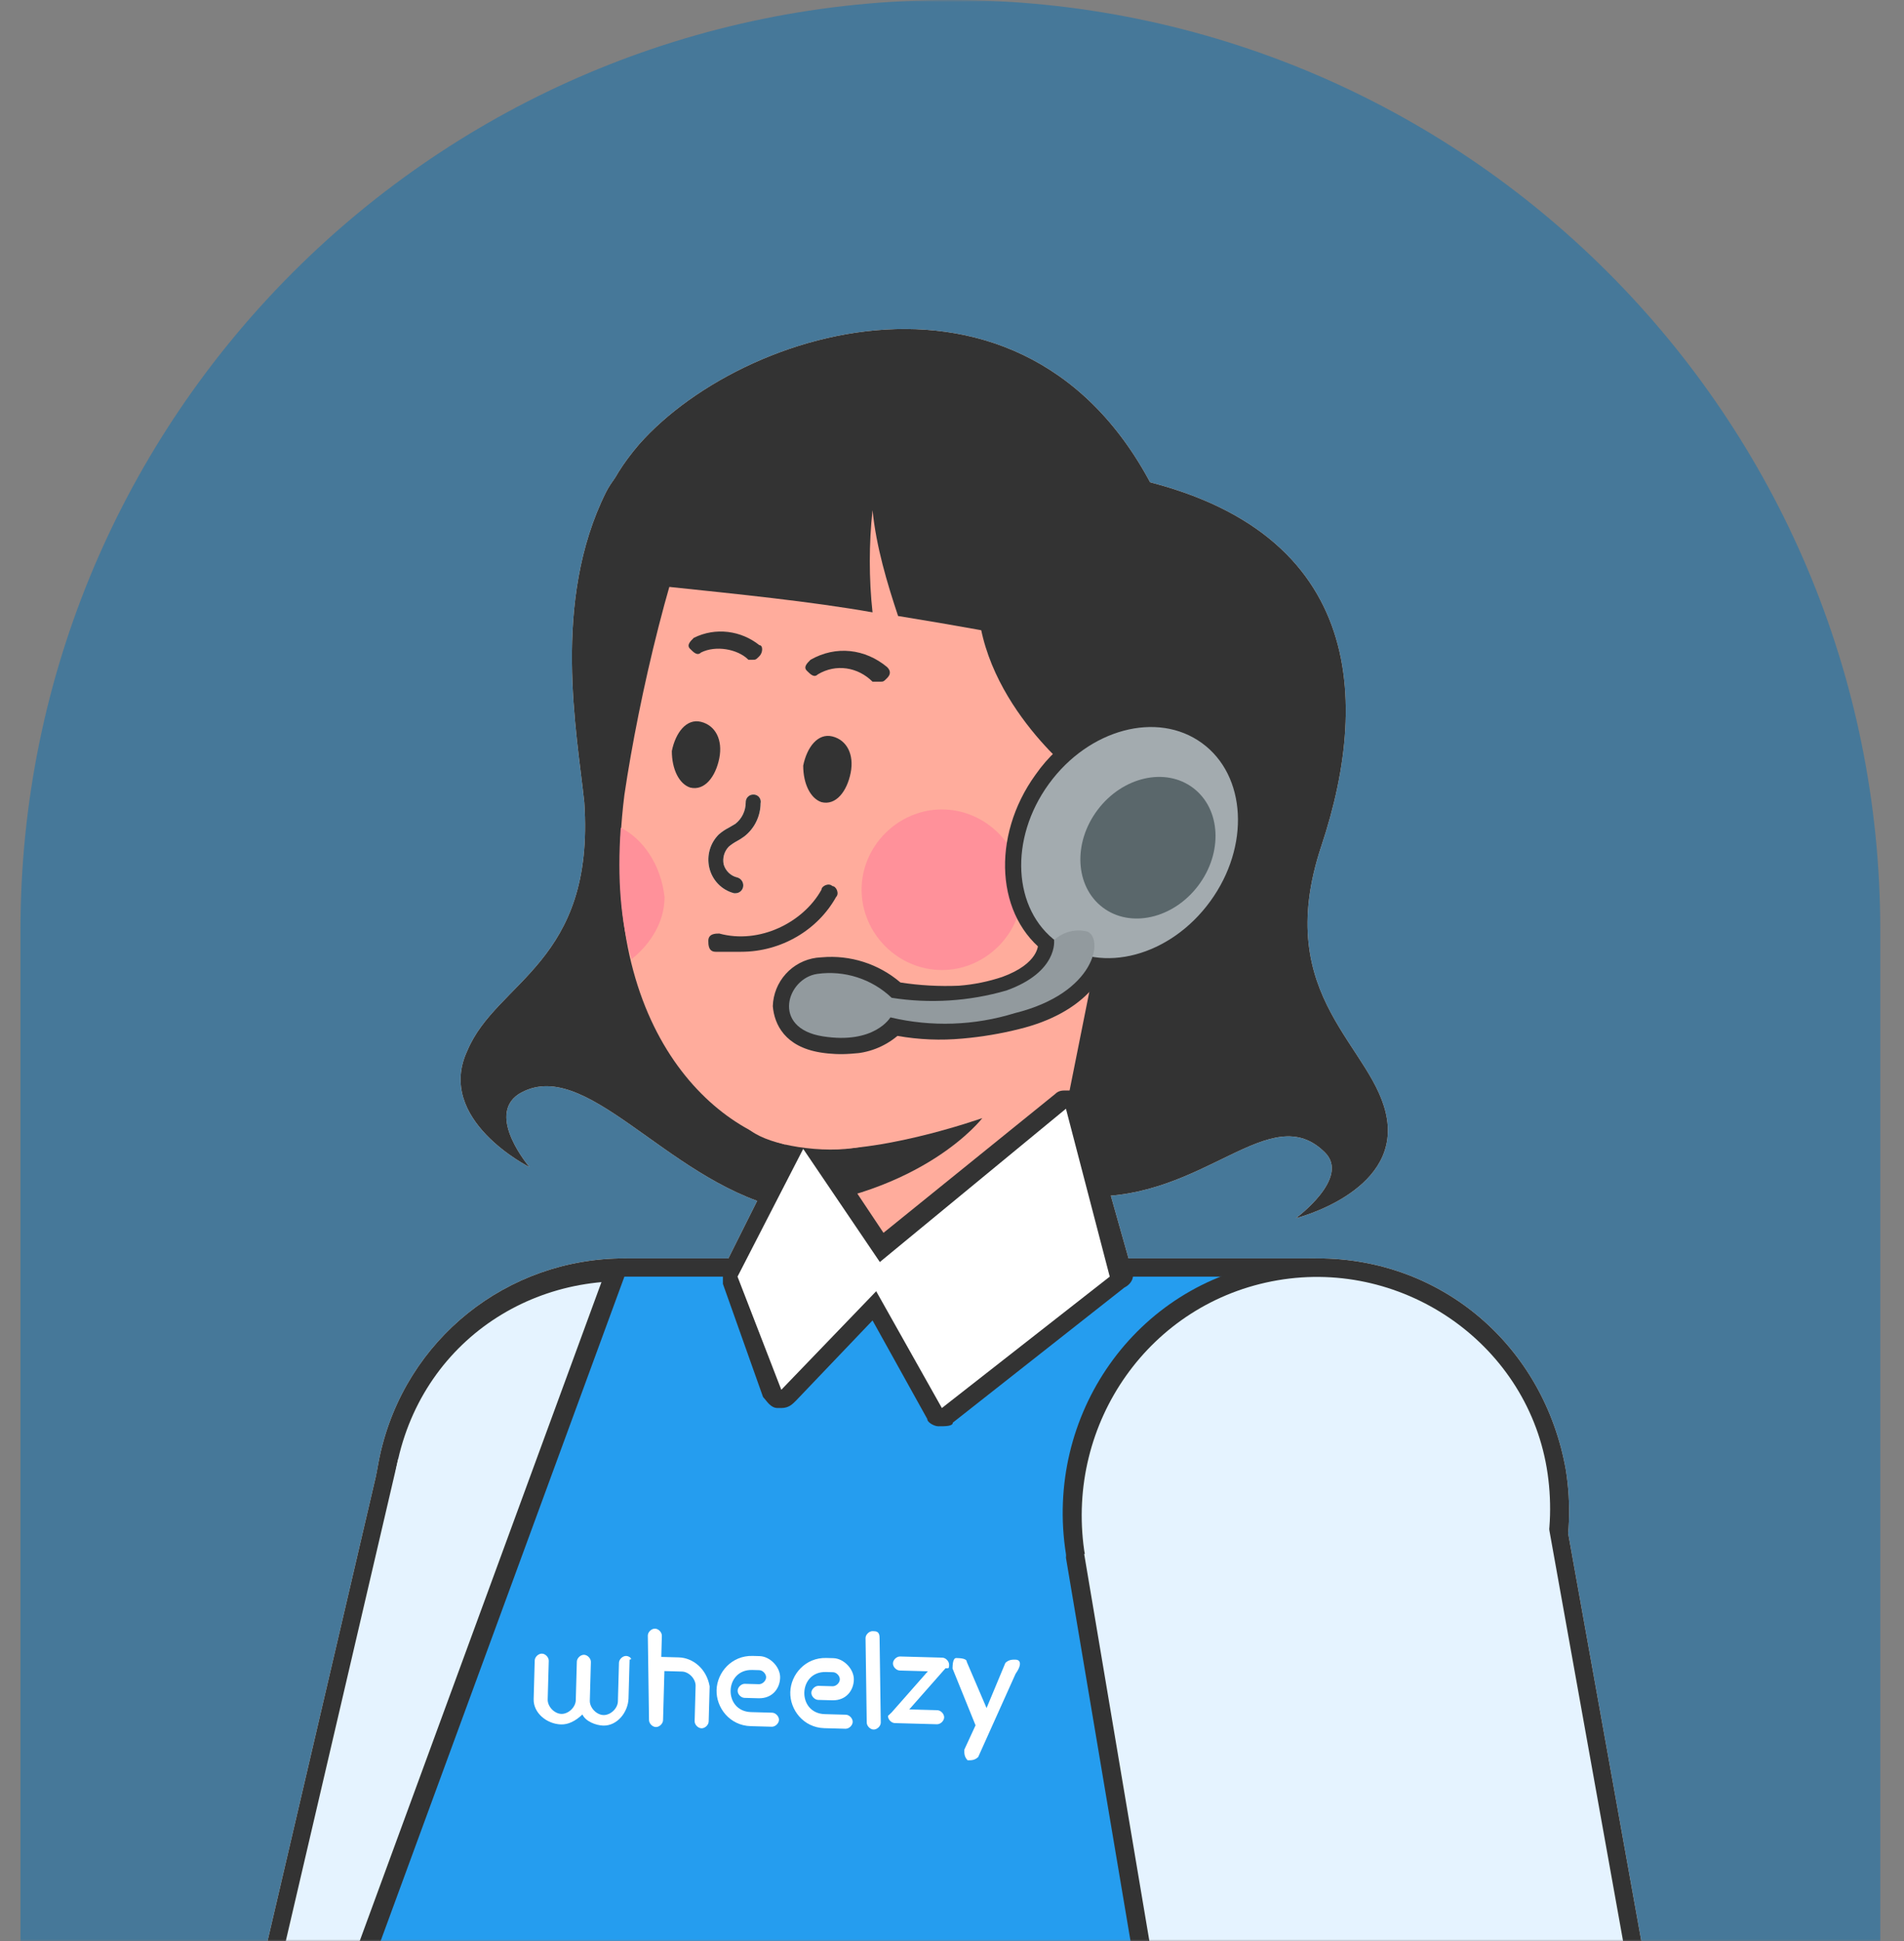 ﻿<svg width="465" height="474" viewBox="0 0 465 474" fill="none" xmlns="http://www.w3.org/2000/svg">
<rect x="0" y="0" width="465" height="474" fill="#808080" stroke="none"/>
<mask id="mask0_112_584" style="mask-type:alpha" maskUnits="userSpaceOnUse" x="0" y="0" width="465" height="474">
<rect width="465" height="474" fill="#C4C4C4"/>
</mask>
<g mask="url(#mask0_112_584)">
<path d="M5 227.103C5 101.678 106.677 0 232.103 0C357.529 0 459.206 101.677 459.206 227.103V681.309H5V227.103Z" fill="#0D70B3" fill-opacity="0.5"/>
<g clip-path="url(#clip0_112_584)">
<g clip-path="url(#clip1_112_584)">
<path d="M149.819 639.67H148.928L37.529 613.825C34.855 612.934 33.964 611.151 33.964 608.478L92.783 356.27C92.783 355.378 93.674 354.487 94.565 353.596C95.456 353.596 96.347 352.705 97.239 352.705H98.13L209.529 378.549C212.203 379.441 213.094 381.223 213.094 383.897L154.275 636.105C154.275 636.996 153.384 637.887 152.493 638.778C151.602 639.67 150.71 639.67 149.819 639.67Z" fill="white"/>
<path d="M153.384 431.13C148.928 431.13 143.581 430.239 139.125 429.348C106.151 421.327 85.653 388.353 92.783 355.379C99.021 326.861 123.975 307.254 152.493 307.254C156.949 307.254 162.296 308.146 166.752 309.037C199.726 317.058 220.224 350.032 213.094 383.006C205.965 411.524 181.902 431.13 153.384 431.13Z" fill="white"/>
<path d="M149.819 635.214L208.638 382.114L97.239 356.27L38.42 608.478L149.819 635.214Z" fill="white"/>
<path d="M140.016 425.783C170.317 432.913 201.509 414.198 208.638 383.006C215.768 351.814 197.053 321.514 165.861 314.384C134.669 307.254 104.369 325.078 97.239 356.27C90.109 387.462 108.825 417.763 140.016 425.783Z" fill="white"/>
<path d="M271.022 115.648C332.514 126.342 335.188 169.12 322.711 206.55C310.234 243.98 336.079 255.566 338.753 273.389C341.426 291.213 316.473 297.452 316.473 297.452C316.473 297.452 329.841 287.649 323.602 281.41C310.234 268.042 294.193 292.996 265.675 292.105C237.156 291.213 266.566 154.861 266.566 154.861L271.022 115.648Z" fill="white"/>
<path d="M217.55 120.105C181.011 117.431 157.84 101.39 148.037 120.105C134.669 146.841 140.907 178.924 142.69 195.856C145.363 235.069 121.301 239.525 114.172 256.458C106.151 273.39 129.322 284.976 129.322 284.976C129.322 284.976 118.628 272.499 126.648 267.152C142.69 257.349 162.296 287.65 189.923 294.779C245.177 309.929 213.985 158.426 213.985 158.426L217.55 120.105Z" fill="white"/>
<path d="M214.877 314.384C213.985 314.384 212.203 313.493 212.203 312.602L194.379 284.975C182.793 283.192 172.099 276.063 163.187 264.477C153.384 252 143.581 229.72 148.037 193.181C150.71 170.01 159.622 134.363 170.317 112.083C171.208 108.518 173.882 106.736 177.446 106.736C178.338 106.736 179.229 106.736 180.12 106.736L230.918 119.212C264.783 128.124 286.172 161.098 279.043 195.855L263.892 271.607C263.892 272.498 263.001 273.389 262.11 274.28L217.55 313.493C217.55 313.493 216.659 314.384 214.877 314.384Z" fill="white"/>
<path d="M179.229 111.192L230.918 123.669C262.11 131.689 282.607 162.881 275.478 194.964L260.328 270.716L215.768 309.928L197.053 280.519C174.773 277.845 145.363 251.109 152.493 194.073C156.058 170.011 164.078 135.254 173.882 113.865C174.773 111.192 176.555 110.301 179.229 111.192Z" fill="white"/>
<path d="M196.162 280.52C212.203 283.193 239.83 273.39 239.83 273.39C239.83 273.39 225.571 292.105 189.923 295.67L196.162 280.52Z" fill="white"/>
<path d="M151.602 202.094C150.711 214.571 151.602 225.265 154.275 234.177C158.731 230.612 162.296 225.265 162.296 219.027C161.405 211.006 156.949 204.768 151.602 202.094Z" fill="white"/>
<path d="M249.633 217.245C249.633 227.939 240.721 236.851 230.027 236.851C219.333 236.851 210.421 227.939 210.421 217.245C210.421 206.55 219.333 197.639 230.027 197.639C240.721 197.639 249.633 206.55 249.633 217.245Z" fill="white"/>
<path d="M179.229 217.244C180.12 217.244 181.011 216.353 181.011 215.462C181.011 214.571 180.12 212.788 179.229 212.788C177.446 212.788 175.664 211.006 175.664 209.224C174.773 207.441 175.664 205.659 177.446 204.768C178.338 203.876 178.338 203.876 179.229 202.985C180.12 202.985 181.011 202.094 181.011 201.203C183.685 199.42 185.467 195.856 185.467 192.291C185.467 191.4 184.576 190.508 183.685 190.508C182.794 190.508 181.902 191.4 181.902 192.291C181.902 194.964 181.011 196.747 179.229 198.529C178.338 198.529 178.338 199.42 177.446 199.42C176.555 200.312 175.664 200.312 174.773 201.203C172.099 202.985 171.208 207.441 172.099 210.115C172.99 213.679 175.664 216.353 179.229 217.244Z" fill="white"/>
<path d="M175.664 185.162C174.773 189.618 172.099 193.182 168.535 192.291C165.861 191.4 164.079 187.835 164.079 183.379C164.97 178.923 167.643 175.359 171.208 176.25C174.773 177.141 176.555 180.706 175.664 185.162Z" fill="white"/>
<path d="M207.747 188.726C206.856 193.182 204.182 196.747 200.617 195.855C197.944 194.964 196.161 191.399 196.161 186.943C197.053 182.487 199.726 178.923 203.291 179.814C206.856 180.705 208.638 184.27 207.747 188.726Z" fill="white"/>
<path d="M183.685 161.099C184.576 161.099 184.576 161.099 185.467 160.207C186.358 159.316 186.358 157.534 185.467 157.534C181.011 153.969 174.773 153.078 169.426 155.751C168.534 156.643 167.643 157.534 168.534 158.425C169.426 159.316 170.317 160.207 171.208 159.316C174.773 157.534 180.12 158.425 182.794 161.099C182.794 161.099 182.794 161.099 183.685 161.099Z" fill="white"/>
<path d="M214.877 166.447C215.768 166.447 215.768 166.447 216.659 165.556C217.55 164.664 217.55 163.773 216.659 162.882C211.312 158.426 204.182 157.535 197.944 161.1C197.053 161.991 196.162 162.882 197.053 163.773C197.944 164.664 198.835 165.556 199.726 164.664C204.182 161.991 209.529 162.882 213.094 166.447C213.985 166.447 213.985 166.447 214.877 166.447Z" fill="white"/>
<path d="M181.011 232.395C190.814 232.395 199.726 227.048 204.182 219.027C205.073 218.136 204.182 216.354 203.291 216.354C202.4 215.462 200.618 216.354 200.618 217.245C196.162 225.265 185.467 230.613 175.664 227.939C174.773 227.939 172.99 227.939 172.99 229.721C172.99 230.613 172.99 232.395 174.773 232.395C176.555 232.395 179.229 232.395 181.011 232.395Z" fill="white"/>
<path d="M79.415 615.608C69.612 615.608 60.7 611.152 54.462 602.24C49.114 594.22 47.332 583.525 50.897 574.613L148.037 309.928C148.928 308.146 150.711 307.255 152.493 307.255H320.929C323.602 307.255 325.385 309.037 325.385 310.82L359.25 572.831C361.033 583.525 357.468 594.22 350.338 602.24C343.209 610.261 333.406 614.717 321.82 614.717H79.415V615.608Z" fill="white"/>
<path d="M152.493 311.711H320.929L354.794 573.722C357.468 593.329 342.318 611.153 321.82 611.153H79.415C61.591 611.153 49.114 593.329 55.353 576.396L152.493 311.711Z" fill="white"/>
<path d="M229.136 348.25C228.245 348.25 226.462 347.359 226.462 346.468L213.094 322.405L194.379 342.012C193.488 342.903 192.597 343.794 190.814 343.794H189.923C188.141 343.794 187.25 342.012 186.358 341.12L176.555 313.493C176.555 312.602 176.555 310.82 176.555 309.929L192.597 277.846C193.488 276.063 194.379 275.172 196.162 275.172C197.944 275.172 198.835 276.063 199.726 276.954L215.768 301.017L257.654 267.151C258.545 266.26 259.436 266.26 260.328 266.26C261.219 266.26 261.219 266.26 262.11 266.26C263.892 267.151 264.784 268.043 264.784 268.934L276.369 309.929C277.26 311.711 276.369 313.493 274.587 314.385L232.701 347.359C232.701 348.25 230.918 348.25 229.136 348.25C230.027 348.25 230.027 348.25 229.136 348.25Z" fill="white"/>
<path d="M196.162 280.519L214.877 308.146L260.328 270.716L271.022 311.711L230.027 343.794L213.985 315.276L190.814 339.338L180.12 311.711L196.162 280.519Z" fill="white"/>
<path d="M281.716 223.482C290.576 223.482 297.758 216.3 297.758 207.441C297.758 198.581 290.576 191.399 281.716 191.399C272.857 191.399 265.675 198.581 265.675 207.441C265.675 216.3 272.857 223.482 281.716 223.482Z" fill="white"/>
<path d="M276.369 192.291C276.369 192.291 261.219 218.135 258.545 230.612C258.545 230.612 254.089 210.115 262.11 188.726C262.11 188.726 236.266 168.228 238.939 141.493C241.613 113.866 279.934 122.778 279.934 122.778C279.934 122.778 295.084 176.249 276.369 192.291Z" fill="white"/>
<path d="M156.058 108.519C182.793 78.218 259.436 55.938 287.063 131.69L267.457 159.317C267.457 159.317 246.96 154.861 219.332 150.405C216.659 142.384 213.985 133.472 213.094 124.56C212.203 132.581 212.203 141.493 213.094 149.514C197.944 146.84 180.12 145.058 163.187 143.275C145.363 141.493 140.016 127.234 156.058 108.519Z" fill="white"/>
<path d="M292.411 547.877C291.519 547.877 290.628 547.877 289.737 546.986C288.846 546.094 287.955 545.203 287.955 544.312L260.328 380.332C260.328 378.55 261.219 375.876 263.892 374.985L372.618 342.902H373.509C374.4 342.902 375.292 342.902 376.183 343.793C377.074 344.684 377.965 345.576 377.965 346.467L409.157 520.25C409.157 522.923 408.266 524.706 405.592 525.597L292.411 547.877Z" fill="white"/>
<path d="M320.929 431.131C290.628 431.131 265.675 409.742 260.328 379.441C254.98 345.576 277.26 313.493 311.126 308.146C314.69 307.255 318.255 307.255 321.82 307.255C352.121 307.255 377.074 328.643 382.421 358.944C387.768 392.809 365.489 424.892 331.623 430.24C328.058 431.131 324.494 431.131 320.929 431.131Z" fill="white"/>
<path d="M404.701 520.25L373.509 346.467L264.783 379.441L292.411 543.421L404.701 520.25Z" fill="white"/>
<path d="M330.732 425.784C361.924 420.436 382.421 391.027 377.965 359.835C373.509 328.643 343.209 307.255 312.017 312.602C280.825 317.949 260.328 347.358 264.783 378.55C270.131 410.633 299.54 431.131 330.732 425.784Z" fill="white"/>
<path d="M218.441 274.281C218.441 278.737 209.529 281.411 198.835 280.519C188.141 279.628 180.12 276.063 181.011 271.607C181.902 267.152 189.923 264.478 200.617 265.369C210.421 266.26 218.441 269.825 218.441 274.281Z" fill="white"/>
<path d="M149.819 639.67H148.928L37.529 613.825C34.855 612.934 33.964 611.151 33.964 608.478L92.783 356.27C92.783 355.378 93.674 354.487 94.565 353.596C95.456 353.596 96.347 352.705 97.239 352.705H98.13L209.529 378.549C212.203 379.441 213.094 381.223 213.094 383.897L154.275 636.105C154.275 636.996 153.384 637.887 152.493 638.778C151.602 639.67 150.71 639.67 149.819 639.67Z" fill="#333333"/>
<path d="M153.384 431.13C148.928 431.13 143.581 430.239 139.125 429.348C106.151 421.327 85.653 388.353 92.783 355.379C99.021 326.861 123.975 307.254 152.493 307.254C156.949 307.254 162.296 308.146 166.752 309.037C199.726 317.058 220.224 350.032 213.094 383.006C205.965 411.524 181.902 431.13 153.384 431.13Z" fill="#333333"/>
<path d="M149.819 635.214L208.638 382.114L97.239 356.27L38.42 608.478L149.819 635.214Z" fill="#E5F3FF"/>
<path d="M140.016 425.783C170.317 432.913 201.509 414.198 208.638 383.006C215.768 351.814 197.053 321.514 165.861 314.384C134.669 307.254 104.369 325.078 97.239 356.27C90.109 387.462 108.825 417.763 140.016 425.783Z" fill="#E5F3FF"/>
<path d="M271.022 115.648C332.514 126.342 335.188 169.12 322.711 206.55C310.234 243.98 336.079 255.566 338.753 273.389C341.426 291.213 316.473 297.452 316.473 297.452C316.473 297.452 329.841 287.649 323.602 281.41C310.234 268.042 294.193 292.996 265.675 292.105C237.156 291.213 266.566 154.861 266.566 154.861L271.022 115.648Z" fill="#333333"/>
<path d="M217.55 120.105C181.011 117.431 157.84 101.39 148.037 120.105C134.669 146.841 140.907 178.924 142.69 195.856C145.363 235.069 121.301 239.525 114.172 256.458C106.151 273.39 129.322 284.976 129.322 284.976C129.322 284.976 118.628 272.499 126.648 267.152C142.69 257.349 162.296 287.65 189.923 294.779C245.177 309.929 213.985 158.426 213.985 158.426L217.55 120.105Z" fill="#333333"/>
<path d="M214.877 314.384C213.985 314.384 212.203 313.493 212.203 312.602L194.379 284.975C182.793 283.192 172.099 276.063 163.187 264.477C153.384 252 143.581 229.72 148.037 193.181C150.71 170.01 159.622 134.363 170.317 112.083C171.208 108.518 173.882 106.736 177.446 106.736C178.338 106.736 179.229 106.736 180.12 106.736L230.918 119.212C264.783 128.124 286.172 161.098 279.043 195.855L263.892 271.607C263.892 272.498 263.001 273.389 262.11 274.28L217.55 313.493C217.55 313.493 216.659 314.384 214.877 314.384Z" fill="#333333"/>
<path d="M179.229 111.192L230.918 123.669C262.11 131.689 282.607 162.881 275.478 194.964L260.328 270.716L215.768 309.928L197.053 280.519C174.773 277.845 145.363 251.109 152.493 194.073C156.058 170.011 164.078 135.254 173.882 113.865C174.773 111.192 176.555 110.301 179.229 111.192Z" fill="#FFAC9C"/>
<path d="M196.238 280.13C212.28 282.803 239.907 273 239.907 273C239.907 273 225.648 291.715 190 295.28L196.238 280.13Z" fill="#333333"/>
<path d="M151.602 202.094C150.711 214.571 151.602 225.265 154.275 234.177C158.731 230.612 162.296 225.265 162.296 219.027C161.405 211.006 156.949 204.768 151.602 202.094Z" fill="#FF919A"/>
<path d="M249.633 217.245C249.633 227.939 240.721 236.851 230.027 236.851C219.333 236.851 210.421 227.939 210.421 217.245C210.421 206.55 219.333 197.639 230.027 197.639C240.721 197.639 249.633 206.55 249.633 217.245Z" fill="#FF919A"/>
<path d="M175.664 185.162C174.773 189.618 172.099 193.182 168.535 192.291C165.861 191.4 164.079 187.835 164.079 183.379C164.97 178.923 167.643 175.359 171.208 176.25C174.773 177.141 176.555 180.706 175.664 185.162Z" fill="#333333"/>
<path d="M207.747 188.726C206.856 193.182 204.182 196.747 200.617 195.855C197.944 194.964 196.161 191.399 196.161 186.943C197.053 182.487 199.726 178.923 203.291 179.814C206.856 180.705 208.638 184.27 207.747 188.726Z" fill="#333333"/>
<path d="M183.685 161.099C184.576 161.099 184.576 161.099 185.467 160.207C186.358 159.316 186.358 157.534 185.467 157.534C181.011 153.969 174.773 153.078 169.426 155.751C168.534 156.643 167.643 157.534 168.534 158.425C169.426 159.316 170.317 160.207 171.208 159.316C174.773 157.534 180.12 158.425 182.794 161.099C182.794 161.099 182.794 161.099 183.685 161.099Z" fill="#333333"/>
<path d="M214.877 166.447C215.768 166.447 215.768 166.447 216.659 165.556C217.55 164.664 217.55 163.773 216.659 162.882C211.312 158.426 204.182 157.535 197.944 161.1C197.053 161.991 196.162 162.882 197.053 163.773C197.944 164.664 198.835 165.556 199.726 164.664C204.182 161.991 209.529 162.882 213.094 166.447C213.985 166.447 213.985 166.447 214.877 166.447Z" fill="#333333"/>
<path d="M181.011 232.395C190.814 232.395 199.726 227.048 204.182 219.027C205.073 218.136 204.182 216.354 203.291 216.354C202.4 215.462 200.618 216.354 200.618 217.245C196.162 225.265 185.467 230.613 175.664 227.939C174.773 227.939 172.99 227.939 172.99 229.721C172.99 230.613 172.99 232.395 174.773 232.395C176.555 232.395 179.229 232.395 181.011 232.395Z" fill="#333333"/>
<path d="M79.415 615.608C69.612 615.608 60.7 611.152 54.462 602.24C49.114 594.22 47.332 583.525 50.897 574.613L148.037 309.928C148.928 308.146 150.711 307.255 152.493 307.255H320.929C323.602 307.255 325.385 309.037 325.385 310.82L359.25 572.831C361.033 583.525 357.468 594.22 350.338 602.24C343.209 610.261 333.406 614.717 321.82 614.717H79.415V615.608Z" fill="#333333"/>
<path d="M152.493 311.711H320.929L354.794 573.722C357.468 593.329 342.318 611.153 321.82 611.153H79.415C61.591 611.153 49.114 593.329 55.353 576.396L152.493 311.711Z" fill="#259DEF"/>
<path d="M229.136 348.25C228.245 348.25 226.462 347.359 226.462 346.468L213.094 322.405L194.379 342.012C193.488 342.903 192.597 343.794 190.814 343.794H189.923C188.141 343.794 187.25 342.012 186.358 341.12L176.555 313.493C176.555 312.602 176.555 310.82 176.555 309.929L192.597 277.846C193.488 276.063 194.379 275.172 196.162 275.172C197.944 275.172 198.835 276.063 199.726 276.954L215.768 301.017L257.654 267.151C258.545 266.26 259.436 266.26 260.328 266.26C261.219 266.26 261.219 266.26 262.11 266.26C263.892 267.151 264.784 268.043 264.784 268.934L276.369 309.929C277.26 311.711 276.369 313.493 274.587 314.385L232.701 347.359C232.701 348.25 230.918 348.25 229.136 348.25C230.027 348.25 230.027 348.25 229.136 348.25Z" fill="#333333"/>
<path d="M196.162 280.519L214.877 308.146L260.328 270.716L271.022 311.711L230.027 343.794L213.985 315.276L190.814 339.338L180.12 311.711L196.162 280.519Z" fill="white"/>
<path d="M281.716 223.482C290.576 223.482 297.758 216.3 297.758 207.441C297.758 198.581 290.576 191.399 281.716 191.399C272.857 191.399 265.675 198.581 265.675 207.441C265.675 216.3 272.857 223.482 281.716 223.482Z" fill="#FFAC9C"/>
<path d="M276.369 192.291C276.369 192.291 261.219 218.135 258.545 230.612C258.545 230.612 254.089 210.115 262.11 188.726C262.11 188.726 236.266 168.228 238.939 141.493C241.613 113.866 279.934 122.778 279.934 122.778C279.934 122.778 295.084 176.249 276.369 192.291Z" fill="#333333"/>
<path d="M156.058 108.519C182.793 78.218 259.436 55.938 287.063 131.69L267.457 159.317C267.457 159.317 246.96 154.861 219.332 150.405C216.659 142.384 213.985 133.472 213.094 124.56C212.203 132.581 212.203 141.493 213.094 149.514C197.944 146.84 180.12 145.058 163.187 143.275C145.363 141.493 140.016 127.234 156.058 108.519Z" fill="#333333"/>
<path d="M292.411 547.877C291.519 547.877 290.628 547.877 289.737 546.986C288.846 546.094 287.955 545.203 287.955 544.312L260.328 380.332C260.328 378.55 261.219 375.876 263.892 374.985L372.618 342.902H373.509C374.4 342.902 375.292 342.902 376.183 343.793C377.074 344.684 377.965 345.576 377.965 346.467L409.157 520.25C409.157 522.923 408.266 524.706 405.592 525.597L292.411 547.877Z" fill="#333333"/>
<path d="M320.929 431.131C290.628 431.131 265.675 409.742 260.328 379.441C254.98 345.576 277.26 313.493 311.126 308.146C314.69 307.255 318.255 307.255 321.82 307.255C352.121 307.255 377.074 328.643 382.421 358.944C387.768 392.809 365.489 424.892 331.623 430.24C328.058 431.131 324.494 431.131 320.929 431.131Z" fill="#333333"/>
<path d="M404.701 520.25L373.509 346.467L264.783 379.441L292.411 543.421L404.701 520.25Z" fill="#E5F3FF"/>
<path d="M330.732 425.784C361.924 420.436 382.421 391.027 377.965 359.835C373.509 328.643 343.209 307.255 312.017 312.602C280.825 317.949 260.328 347.358 264.783 378.55C270.131 410.633 299.54 431.131 330.732 425.784Z" fill="#E5F3FF"/>
<path d="M218.441 274.281C218.441 278.737 209.529 281.411 198.835 280.519C188.141 279.628 180.12 276.063 181.011 271.607C181.902 267.152 189.923 264.478 200.617 265.369C210.421 266.26 218.441 269.825 218.441 274.281Z" fill="#FFAC9C"/>
<g clip-path="url(#clip2_112_584)">
<path d="M272.886 237.446C266.836 238.063 260.768 236.461 255.811 232.937C243.202 224.099 241.94 204.261 252.94 189.097C255.905 184.852 259.734 181.281 264.175 178.618C268.617 175.956 273.572 174.262 278.714 173.649C284.8 173.038 290.901 174.667 295.874 178.229C299.021 180.582 301.588 183.626 303.376 187.126C305.164 190.625 306.125 194.489 306.187 198.418C306.597 207.159 303.96 215.77 298.726 222.783C295.691 226.905 291.821 230.341 287.369 232.868C282.916 235.394 277.982 236.954 272.886 237.446Z" fill="#333333"/>
<path d="M207.752 257.29C205.259 257.478 202.753 257.369 200.286 256.965C191.7 255.545 189.111 250.143 188.737 245.663C188.827 242.753 189.946 239.969 191.896 237.807C193.845 235.644 196.498 234.243 199.383 233.853L200.719 233.741C204.167 233.439 207.639 233.828 210.934 234.884C214.23 235.94 217.281 237.643 219.91 239.893C224.643 240.623 229.436 240.885 234.22 240.676C237.823 240.396 241.377 239.674 244.803 238.525C253.788 235.242 253.558 230.592 253.538 230.356C253.52 229.75 253.626 229.146 253.852 228.582C254.077 228.019 254.416 227.508 254.847 227.081C256.968 225.162 259.63 223.944 262.47 223.595C263.996 223.44 265.537 223.665 266.956 224.249C268.359 224.913 269.518 225.999 270.27 227.356C271.022 228.713 271.33 230.272 271.149 231.813C270.666 238.342 264.538 247.401 249.03 251.23C244.444 252.385 239.773 253.172 235.061 253.584C229.762 254.077 224.421 253.858 219.179 252.933C215.97 255.631 211.943 257.167 207.752 257.29Z" fill="#333333"/>
<path d="M279.23 228.131C276.805 228.396 274.351 228.149 272.027 227.406C269.703 226.663 267.561 225.441 265.739 223.817C263.918 222.194 262.457 220.207 261.452 217.983C260.448 215.76 259.921 213.35 259.906 210.911C259.666 205.273 261.448 199.735 264.932 195.296C266.892 192.698 269.367 190.531 272.201 188.933C275.036 187.334 278.171 186.338 281.408 186.006C285.83 185.578 290.251 186.818 293.807 189.481C297.917 193.16 300.42 198.305 300.776 203.81C301.133 209.315 299.314 214.74 295.712 218.919C293.745 221.504 291.266 223.655 288.43 225.24C285.594 226.825 282.463 227.809 279.23 228.131Z" fill="#333333"/>
<path d="M295.577 220.065C305.337 206.644 304.424 189.347 293.54 181.432C282.655 173.517 265.919 177.98 256.16 191.401C246.4 204.823 247.313 222.119 258.197 230.034C269.082 237.949 285.818 233.486 295.577 220.065Z" fill="#A3ABAF"/>
<path d="M257.428 229.557C258.499 228.552 259.805 227.833 261.226 227.465C262.647 227.098 264.138 227.093 265.562 227.453C269.577 229.096 267.687 242.47 247.838 247.373C237.985 250.43 227.493 250.787 217.456 248.408C217.456 248.408 213.58 255.063 200.907 253.035C188.234 251.008 192.2 238.806 199.633 237.789C202.901 237.336 206.229 237.626 209.369 238.638C212.51 239.65 215.381 241.358 217.769 243.634C227.129 245.095 236.695 244.485 245.793 241.846C258.471 237.304 257.428 229.557 257.428 229.557Z" fill="#929A9E"/>
<path d="M292.607 216.278C298.714 208.228 298.179 197.54 291.413 192.407C284.646 187.274 274.21 189.639 268.103 197.69C261.996 205.74 262.531 216.428 269.297 221.561C276.064 226.694 286.5 224.329 292.607 216.278Z" fill="#5A676B"/>
</g>
</g>
<path d="M179.672 218.099C180.099 218.09 180.511 217.935 180.841 217.658C181.171 217.381 181.398 216.999 181.487 216.573C181.585 216.074 181.492 215.556 181.228 215.123C180.965 214.691 180.549 214.377 180.067 214.244C179.292 214.066 178.576 213.683 177.994 213.133C177.412 212.582 176.983 211.885 176.752 211.112C176.576 210.327 176.6 209.509 176.821 208.737C177.042 207.964 177.453 207.261 178.015 206.694C178.602 206.202 179.236 205.772 179.909 205.409C180.568 205.055 181.201 204.653 181.803 204.205C183.015 203.257 184 202.042 184.683 200.65C185.367 199.259 185.731 197.728 185.749 196.173C185.812 195.903 185.811 195.622 185.747 195.352C185.683 195.083 185.558 194.832 185.381 194.621C185.204 194.41 184.981 194.244 184.73 194.137C184.478 194.03 184.206 193.985 183.934 194.005C183.689 194.004 183.446 194.055 183.221 194.153C182.995 194.25 182.791 194.394 182.622 194.574C182.452 194.754 182.32 194.967 182.234 195.201C182.147 195.434 182.108 195.683 182.119 195.932C182.119 196.941 181.891 197.936 181.453 198.842C181.015 199.747 180.379 200.537 179.593 201.153L178.094 202.036C177.188 202.493 176.34 203.06 175.568 203.723C174.532 204.744 173.771 206.019 173.356 207.425C172.942 208.831 172.888 210.321 173.2 211.754C173.535 213.281 174.281 214.684 175.354 215.804C176.427 216.925 177.786 217.719 179.277 218.099H179.672Z" fill="white"/>
<path d="M179.672 218.099C180.099 218.09 180.511 217.935 180.841 217.658C181.171 217.381 181.398 216.999 181.487 216.573C181.585 216.074 181.492 215.556 181.228 215.123C180.965 214.691 180.549 214.377 180.067 214.244C179.292 214.066 178.576 213.683 177.994 213.133C177.412 212.582 176.983 211.885 176.752 211.112C176.576 210.327 176.6 209.509 176.821 208.737C177.042 207.964 177.453 207.261 178.015 206.694C178.602 206.202 179.236 205.772 179.909 205.409C180.568 205.055 181.201 204.653 181.803 204.205C183.015 203.257 184 202.042 184.683 200.65C185.367 199.259 185.731 197.728 185.749 196.173C185.812 195.903 185.811 195.622 185.747 195.352C185.683 195.083 185.558 194.832 185.381 194.621C185.204 194.41 184.981 194.244 184.73 194.137C184.478 194.03 184.206 193.985 183.934 194.005C183.689 194.004 183.446 194.055 183.221 194.153C182.995 194.25 182.791 194.394 182.622 194.574C182.452 194.754 182.32 194.967 182.234 195.201C182.147 195.434 182.108 195.683 182.119 195.932C182.119 196.941 181.891 197.936 181.453 198.842C181.015 199.747 180.379 200.537 179.593 201.153L178.094 202.036C177.188 202.493 176.34 203.06 175.568 203.723C174.532 204.744 173.771 206.019 173.356 207.425C172.942 208.831 172.888 210.321 173.2 211.754C173.535 213.281 174.281 214.684 175.354 215.804C176.427 216.925 177.786 217.719 179.277 218.099H179.672Z" fill="#333333"/>
<path d="M152.927 404.33C152.07 404.307 151.189 405.14 151.165 405.997L150.905 415.427C150.858 417.142 149.096 418.809 147.382 418.762C145.667 418.714 144 416.953 144.047 415.238L144.307 405.808C144.331 404.951 143.497 404.07 142.64 404.046C141.783 404.023 140.902 404.856 140.878 405.714L140.618 415.144C140.571 416.858 138.809 418.525 137.094 418.478C135.38 418.431 133.713 416.669 133.76 414.955L134.02 405.525C134.044 404.667 133.21 403.786 132.353 403.763C131.496 403.739 130.615 404.573 130.591 405.43L130.331 414.86C130.236 418.289 133.595 420.955 137.024 421.05C138.738 421.097 140.476 420.287 142.238 418.62C143.048 420.358 145.596 421.286 147.311 421.334C150.74 421.428 153.406 418.07 153.501 414.641L153.761 405.211C154.618 405.235 153.784 404.354 152.927 404.33Z" fill="white"/>
<path d="M165.786 404.684L161.5 404.566L161.641 399.422C161.665 398.565 160.831 397.684 159.974 397.661C159.117 397.637 158.236 398.471 158.212 399.328L158.502 419.926C158.479 420.783 159.312 421.664 160.17 421.688C161.027 421.711 161.908 420.878 161.931 420.02L162.262 408.019L166.549 408.137C168.263 408.184 169.93 409.946 169.883 411.66L169.647 420.233C169.623 421.09 170.457 421.971 171.314 421.995C172.171 422.018 173.052 421.185 173.076 420.328L173.312 411.755C172.573 407.445 169.215 404.779 165.786 404.684Z" fill="white"/>
<path d="M185.337 411.229L181.908 411.135C181.051 411.111 180.17 411.945 180.147 412.802C180.123 413.659 180.957 414.54 181.814 414.564L185.243 414.658C188.672 414.753 190.457 412.228 190.528 409.657C190.599 407.085 188.098 404.442 185.526 404.371L183.812 404.324C178.668 404.182 175.121 408.374 175.003 412.66C174.885 416.947 178.196 421.327 183.339 421.469L188.483 421.611C189.34 421.635 190.221 420.801 190.245 419.944C190.268 419.087 189.435 418.206 188.577 418.182L183.434 418.04C180.005 417.946 178.361 415.327 178.432 412.755C178.503 410.183 180.288 407.659 183.717 407.753L185.432 407.8C186.289 407.824 187.123 408.705 187.099 409.562C187.076 410.419 186.195 411.253 185.337 411.229Z" fill="white"/>
<path d="M203.34 411.726L199.911 411.631C199.054 411.608 198.173 412.441 198.149 413.298C198.125 414.156 198.959 415.037 199.816 415.06L203.245 415.155C206.674 415.249 208.46 412.725 208.531 410.153C208.602 407.581 206.101 404.939 203.529 404.868L201.814 404.82C196.671 404.679 193.124 408.87 193.005 413.157C192.887 417.443 196.198 421.824 201.342 421.966L206.485 422.107C207.342 422.131 208.223 421.297 208.247 420.44C208.271 419.583 207.437 418.702 206.58 418.678L201.436 418.536C198.007 418.442 196.364 415.823 196.434 413.251C196.505 410.679 198.291 408.155 201.72 408.249L203.434 408.297C204.292 408.32 205.125 409.201 205.102 410.058C205.078 410.916 204.197 411.749 203.34 411.726Z" fill="white"/>
<path d="M213.148 398.269C212.291 398.246 211.41 399.079 211.386 399.937L211.676 420.534C211.652 421.392 212.486 422.273 213.343 422.296C214.201 422.32 215.081 421.486 215.105 420.629L214.815 400.031C214.862 398.317 214.005 398.293 213.148 398.269Z" fill="white"/>
<path d="M231.795 406.504C231.818 405.647 230.985 404.766 230.128 404.742L219.84 404.459C218.983 404.435 218.102 405.269 218.079 406.126C218.055 406.983 218.889 407.864 219.746 407.888L226.604 408.077L217.748 418.127L216.867 418.961C216.843 419.818 217.677 420.699 218.534 420.723L228.821 421.007C229.678 421.03 230.559 420.197 230.583 419.339C230.607 418.482 229.773 417.601 228.916 417.578L222.058 417.388L230.914 407.338C231.771 407.361 231.771 407.361 231.795 406.504Z" fill="white"/>
<path d="M248.13 405.239C247.273 405.215 246.415 405.191 245.535 406.025L240.941 417.051L236.105 405.765C236.128 404.908 234.414 404.861 233.557 404.837C232.699 404.813 232.652 406.528 232.628 407.385L238.251 421.267L235.514 427.197C235.49 428.054 235.467 428.911 236.3 429.792C237.157 429.816 238.015 429.839 238.896 429.006L248.035 408.668C249.821 406.143 248.987 405.262 248.13 405.239Z" fill="white"/>
</g>
</g>
<defs>
<clipPath id="clip0_112_584">
<rect width="554" height="914.186" fill="white" transform="translate(-72 8)"/>
</clipPath>
<clipPath id="clip1_112_584">
<rect width="575.712" height="945.558" fill="white" transform="translate(-81 80)"/>
</clipPath>
<clipPath id="clip2_112_584">
<rect width="121.055" height="77.444" fill="white" transform="translate(183.385 181.613) rotate(-4.777)"/>
</clipPath>
</defs>
</svg>
